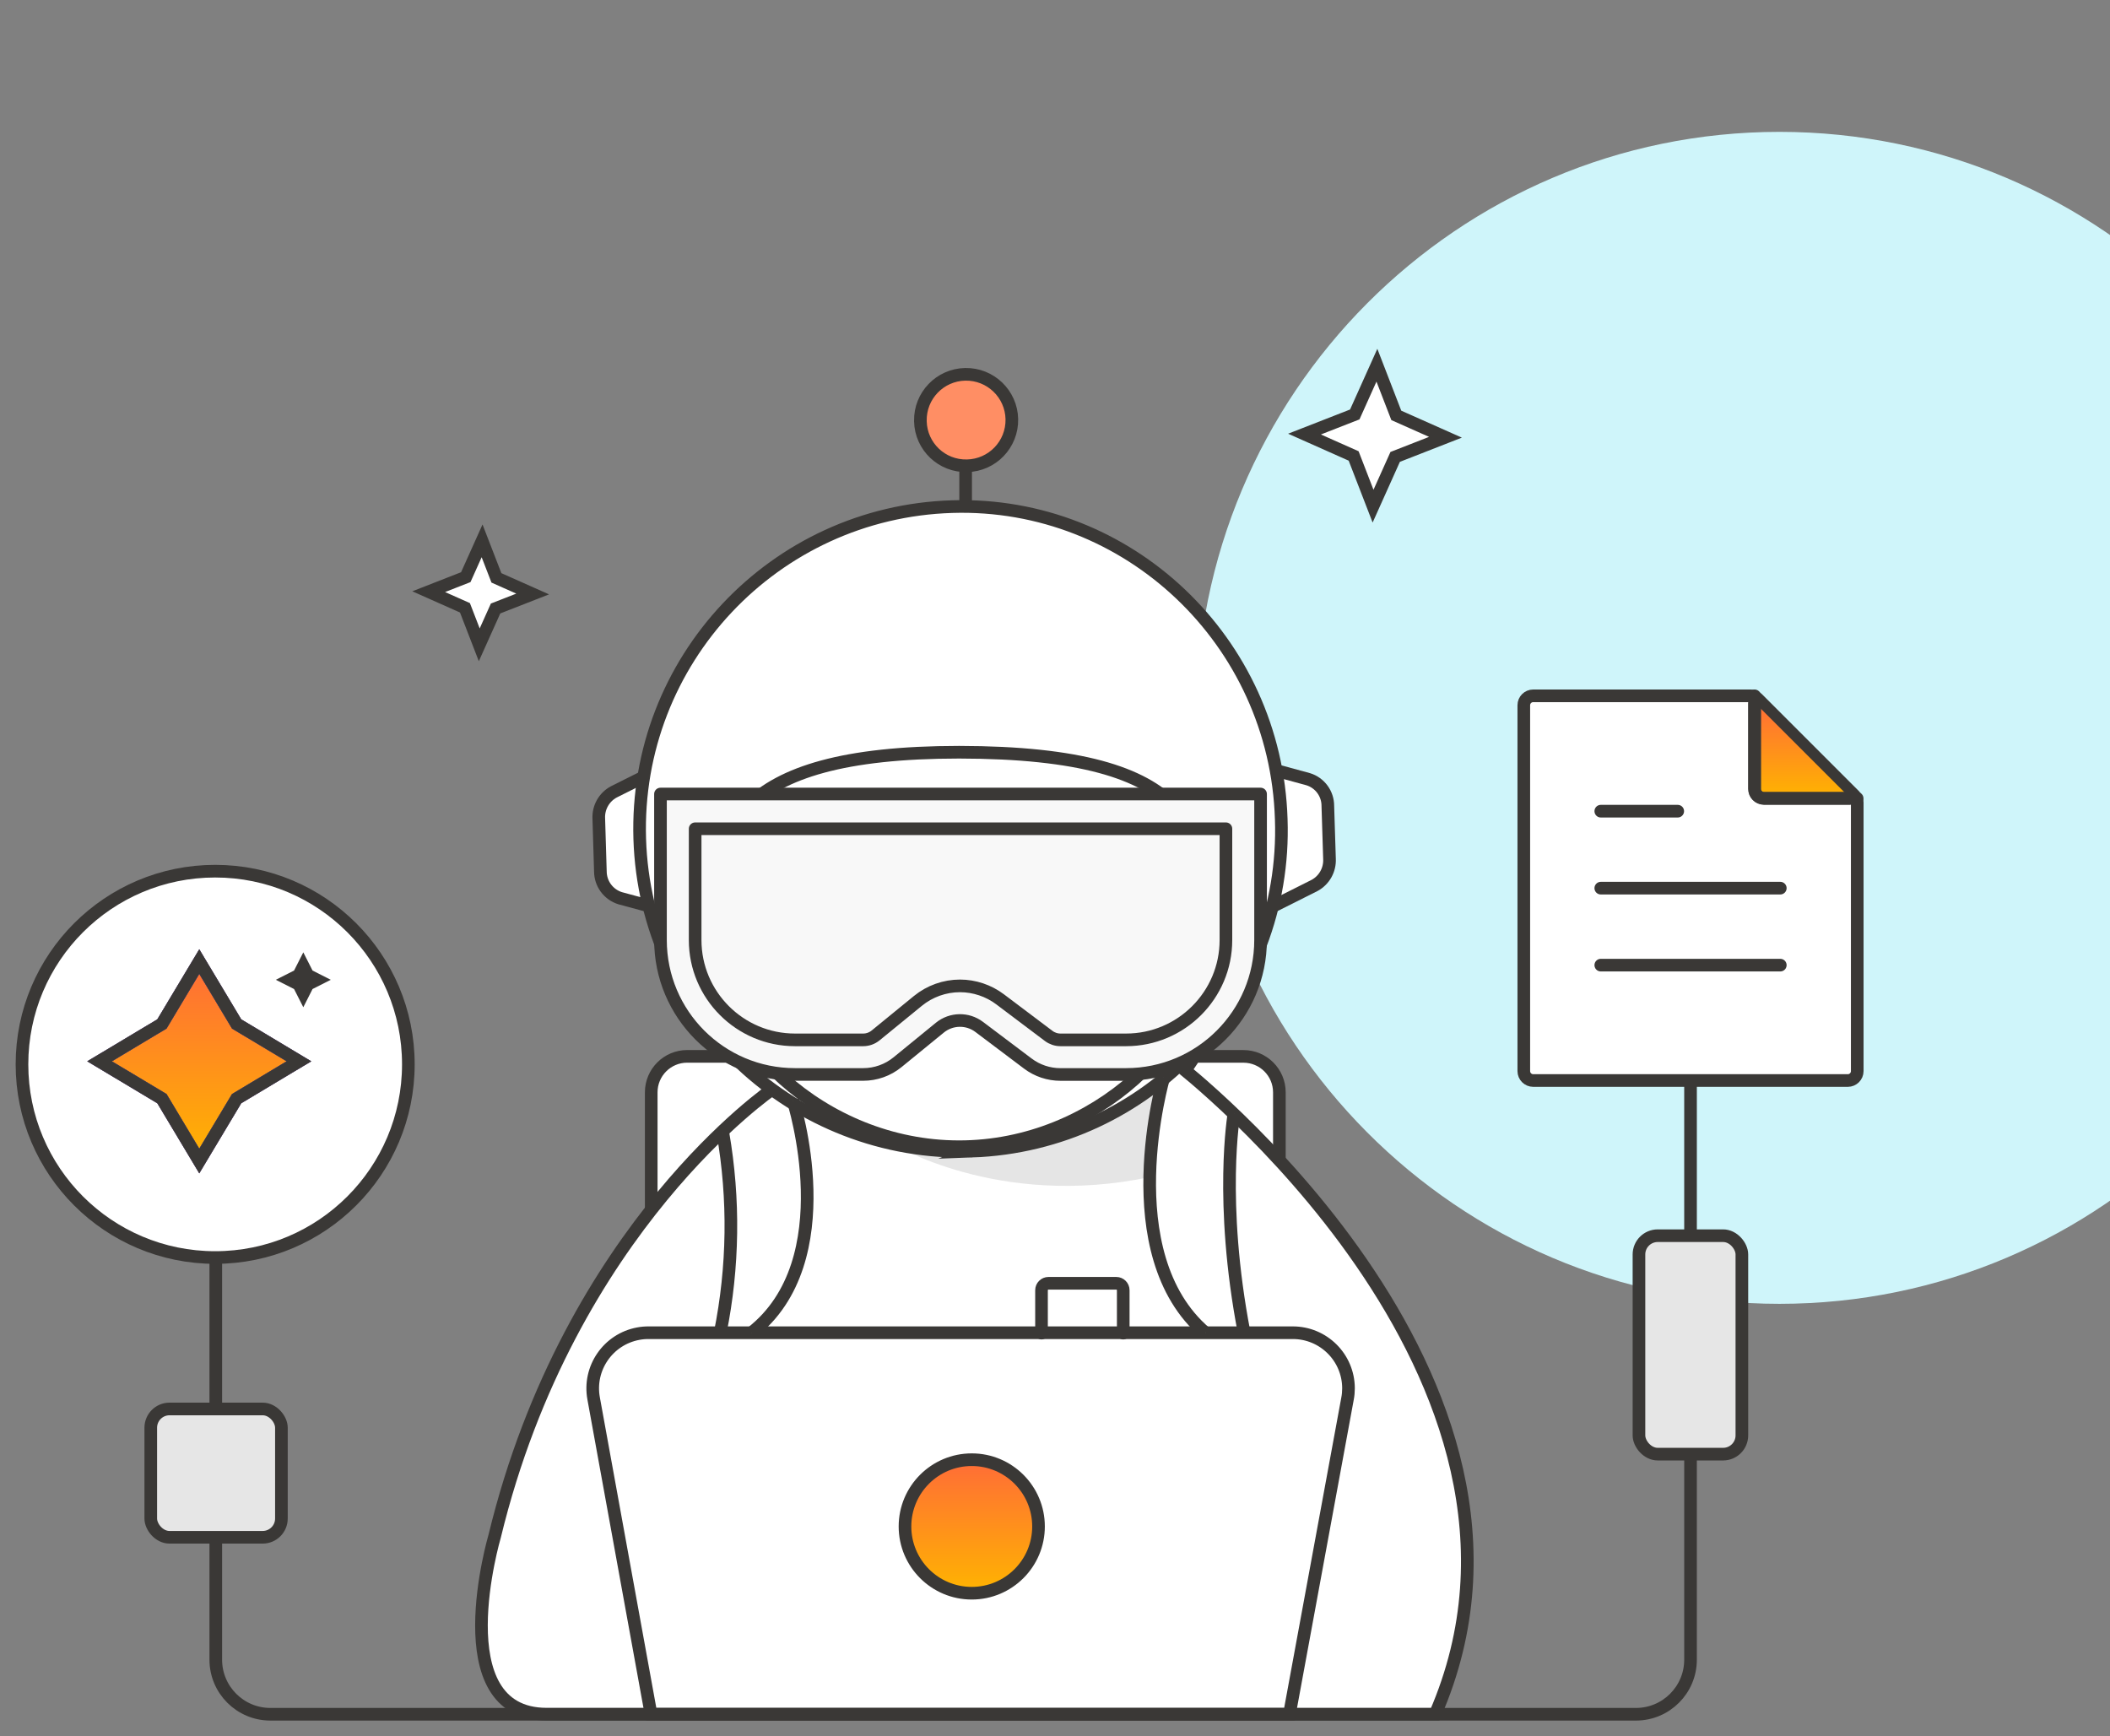 <svg fill="none" height="158" viewBox="0 0 192 158" width="192" xmlns="http://www.w3.org/2000/svg" xmlns:xlink="http://www.w3.org/1999/xlink"><rect x="0" y="0" width="192" height="158" fill="#808080" stroke="none"/><linearGradient id="a" gradientUnits="userSpaceOnUse" x1="82.353" x2="94.5" y1="138.909" y2="138.909"><stop offset="0" stop-color="#ff7002"/><stop offset=".3" stop-color="#fe7304"/><stop offset=".5" stop-color="#fc7c0a"/><stop offset=".68" stop-color="#f88b15"/><stop offset=".84" stop-color="#f3a125"/><stop offset=".98" stop-color="#ecbd39"/><stop offset="1" stop-color="#ebc03b"/></linearGradient><linearGradient id="b"><stop offset="0" stop-color="#ff6c37"/><stop offset="1" stop-color="#ffb400"/></linearGradient><linearGradient id="c" gradientUnits="userSpaceOnUse" x1="88.425" x2="88.425" xlink:href="#b" y1="132.834" y2="144.984"/><linearGradient id="d" gradientUnits="userSpaceOnUse" x1="18.131" x2="18.131" xlink:href="#b" y1="87.506" y2="105.653"/><linearGradient id="e" gradientUnits="userSpaceOnUse" x1="164.023" x2="164.023" xlink:href="#b" y1="63.922" y2="72.65"/><clipPath id="f"><path d="m0 0h192v158h-192z"/></clipPath><g clip-path="url(#f)"><path d="m215 65.325c0 29.451-23.764 53.325-53.078 53.325s-53.078-23.875-53.078-53.325 23.764-53.325 53.078-53.325 53.078 23.874 53.078 53.325z" fill="#cff5fa"/><path d="m153.83 77.439v73.593c0 2.742-2.223 4.967-4.967 4.967h-124.261c-2.742 0-4.967-2.223-4.967-4.967v-52.565" stroke="#3a3836" stroke-miterlimit="10" stroke-width="1.15"/><path d="m58.884 70.951v-.406l-3.034 1.52c-.887.479-1.417 1.426-1.363 2.433l.145 4.801c.004 1.119.732 2.105 1.798 2.439l2.805.759" fill="#fff"/><path d="m58.884 70.951v-.406l-3.034 1.52c-.887.479-1.417 1.426-1.363 2.433l.145 4.801c.004 1.119.732 2.105 1.798 2.439l2.805.759" stroke="#3a3836" stroke-miterlimit="10" stroke-width="1.15"/><path d="m116.581 81.701v.4l3.028-1.52c.888-.475 1.42-1.421 1.369-2.427l-.151-4.801c.01-1.123-.719-2.118-1.792-2.446l-2.786-.759" fill="#fff"/><path d="m116.581 81.701v.4l3.028-1.52c.888-.475 1.42-1.421 1.369-2.427l-.151-4.801c.01-1.123-.719-2.118-1.792-2.446l-2.786-.759" stroke="#3a3836" stroke-miterlimit="10" stroke-width="1.15"/><path d="m66.967 96.129h-4.435c-1.808 0-3.274 1.466-3.274 3.274v10.592l9.995-4.061 3.402-10.768z" fill="#fff" stroke="#3a3836" stroke-miterlimit="10" stroke-width="1.15"/><path d="m108.709 96.131h4.434c1.809 0 3.274 1.466 3.274 3.274v6.531h-14.296z" fill="#fff" stroke="#3a3836" stroke-miterlimit="10" stroke-width="1.15"/><path d="m107.131 96.834s36.828 28.402 23.469 59.155h-80.864c-9.5 0-4.725-16.189-4.725-16.189 6.828-28.163 25.336-40.729 25.336-40.729" fill="#fff"/><path d="m107.131 96.834s36.828 28.402 23.469 59.155h-80.864c-9.5 0-4.725-16.189-4.725-16.189 6.828-28.163 25.336-40.729 25.336-40.729" stroke="#3a3836" stroke-miterlimit="10" stroke-width="1.15"/><path d="m81.123 104.036s9.648 5.999 23.5 3.079l1.901-10.996s-6.714 9.5-25.399 7.917z" fill="#e5e5e5"/><path d="m88.438 104.758c16.117-.574 28.719-14.103 28.149-30.221-.5-16.198-13.935-28.928-29.947-28.434-16.198.496-28.926 14.03-28.427 30.227.496 16.198 14.03 28.926 30.227 28.427z" fill="#fff" stroke="#3a3836" stroke-miterlimit="10" stroke-width="1.15"/><path d="m87.868 41.904v3.636" stroke="#3a3836" stroke-linecap="round" stroke-linejoin="round" stroke-width="1.15"/><path d="m87.996 42.386c2.298-.046 4.123-1.947 4.077-4.245-.046-2.298-1.947-4.123-4.245-4.077-2.298.046-4.123 1.947-4.077 4.245v.042c.059 2.286 1.958 4.092 4.243 4.035z" fill="#ff8e64" stroke="#3a3836" stroke-miterlimit="10" stroke-width="1.15"/><path d="m64.654 85.111c0 9.204 10.135 19.236 22.607 19.243 12.472.006 22.6-10.014 22.607-19.211.006-9.197-.514-16.664-22.595-16.69-21.068.006-22.619 7.454-22.619 16.658z" fill="#fff" stroke="#3a3836" stroke-miterlimit="10" stroke-width="1.15"/><path d="m59.239 155.977-5.219-28.707c-.511-2.752 1.306-5.396 4.058-5.906.311-.059.629-.087.946-.085h58.598c2.799-.01 5.076 2.25 5.085 5.049 0 .32-.028.642-.089.955l-5.282 28.694z" fill="#fff" stroke="#3a3836" stroke-miterlimit="10" stroke-width="1.15"/><path d="m65.535 121.29c1.207-5.995 1.291-12.16.246-18.185z" fill="#fff"/><path d="m65.535 121.29c1.207-5.995 1.291-12.16.246-18.185" stroke="#3a3836" stroke-miterlimit="10" stroke-width="1.15"/><path d="m72.166 100.148s4.675 14.568-3.8 21.144z" fill="#fff"/><path d="m72.166 100.148s4.675 14.568-3.8 21.144" stroke="#3a3836" stroke-miterlimit="10" stroke-width="1.15"/><path d="m113.213 121.291c-2.305-11.971-.926-19.947-.926-19.947z" fill="#fff"/><path d="m113.213 121.291c-2.305-11.971-.926-19.947-.926-19.947" stroke="#3a3836" stroke-miterlimit="10" stroke-width="1.15"/><path d="m105.901 98.035s-4.674 16.063 3.8 23.259z" fill="#fff"/><path d="m105.901 98.035s-4.674 16.063 3.8 23.259" stroke="#3a3836" stroke-miterlimit="10" stroke-width="1.15"/><path d="m88.425 144.984c3.355 0 6.075-2.72 6.075-6.075s-2.72-6.075-6.075-6.075-6.075 2.72-6.075 6.075 2.72 6.075 6.075 6.075z" fill="url(#a)" opacity=".7"/><path d="m88.425 144.984c3.355 0 6.075-2.72 6.075-6.075s-2.72-6.075-6.075-6.075-6.075 2.72-6.075 6.075 2.72 6.075 6.075 6.075z" fill="url(#c)"/><path d="m88.425 144.984c3.355 0 6.075-2.72 6.075-6.075s-2.72-6.075-6.075-6.075-6.075 2.72-6.075 6.075 2.72 6.075 6.075 6.075z" stroke="#3a3836" stroke-miterlimit="10" stroke-width="1.15"/><path d="m102.209 121.315v-3.903c0-.349-.284-.633-.633-.633h-6.17c-.349 0-.633.284-.633.633v3.903" stroke="#3a3836" stroke-linecap="round" stroke-linejoin="round" stroke-width="1.15"/><path d="m102.47 97.779h-5.973c-1.072 0-2.115-.349-2.971-.995l-4.424-3.333c-1.068-.805-2.546-.776-3.583.069l-3.85 3.144c-.881.719-1.985 1.112-3.123 1.112h-6.21c-6.758 0-12.236-5.478-12.236-12.236v-13.283h54.606v13.283c0 6.758-5.477 12.236-12.236 12.236z" fill="#f8f8f8"/><path d="m102.47 97.779h-5.973c-1.072 0-2.115-.349-2.971-.995l-4.424-3.333c-1.068-.805-2.546-.776-3.583.069l-3.85 3.144c-.881.719-1.985 1.112-3.123 1.112h-6.21c-6.758 0-12.236-5.478-12.236-12.236v-13.283h54.606v13.283c0 6.758-5.477 12.236-12.236 12.236z" stroke="#3a3836" stroke-linejoin="round" stroke-width="1.15"/><path d="m96.495 94.629c-.385 0-.765-.128-1.072-.36l-4.424-3.333c-1.043-.786-2.338-1.22-3.644-1.22-1.392 0-2.753.486-3.831 1.367l-3.85 3.144c-.318.259-.717.402-1.127.402h-6.21c-5.009 0-9.082-4.075-9.082-9.082v-10.129h48.298v10.129c0 5.009-4.075 9.082-9.081 9.082h-5.974z" stroke="#3a3836" stroke-linejoin="round" stroke-width="1.15"/><path d="m19.579 114.436c9.709 0 17.579-7.871 17.579-17.579 0-9.709-7.87-17.579-17.579-17.579-9.709 0-17.579 7.87-17.579 17.579 0 9.709 7.87 17.579 17.579 17.579z" fill="#fff" stroke="#3a3836" stroke-miterlimit="10" stroke-width="1.15"/><path d="m27.599 86.664.841 1.657 1.659.841-1.659.841-.841 1.657-.841-1.657-1.659-.841 1.659-.841z" fill="#3a3836"/><path d="m18.133 87.506 3.398 5.675 5.673 3.398-5.673 3.398-3.398 5.676-3.398-5.676-5.675-3.398 5.675-3.398z" fill="url(#d)" stroke="#3a3836" stroke-miterlimit="10" stroke-width="1.15"/><path d="m18.133 87.506 3.398 5.675 5.673 3.398-5.673 3.398-3.398 5.676-3.398-5.676-5.675-3.398 5.675-3.398z" stroke="#784fa9" stroke-width="1.15"/><path d="m18.133 87.506 3.398 5.675 5.673 3.398-5.673 3.398-3.398 5.676-3.398-5.676-5.675-3.398 5.675-3.398z" stroke="#3a3836" stroke-width="1.15"/><path d="m159.31 63.32h-19.797c-.469 0-.854.385-.854.854v33.3c0 .469.385.854.854.854h28.633c.469 0 .854-.385.854-.854v-24.464c0-.231-.095-.444-.248-.606l-8.836-8.836c-.162-.162-.374-.248-.606-.248z" fill="#fff" stroke="#3a3836" stroke-linecap="round" stroke-linejoin="round" stroke-width="1.15"/><path d="m159.659 63.922v7.875c0 .469.385.854.854.854h7.875" fill="url(#e)"/><g stroke="#3a3836"><path d="m159.659 63.922v7.875c0 .469.385.854.854.854h7.875" stroke-miterlimit="10" stroke-width="1.15"/><path d="m159.659 63.32v8.478c0 .469.385.854.854.854h8.478" stroke-linecap="round" stroke-linejoin="round" stroke-width="1.15"/><path d="m145.664 87.828h16.334" stroke-linecap="round" stroke-linejoin="round" stroke-width="1.15"/><path d="m145.664 80.822h16.334" stroke-linecap="round" stroke-linejoin="round" stroke-width="1.15"/><path d="m145.664 73.818h7.002" stroke-linecap="round" stroke-linejoin="round" stroke-width="1.15"/><rect fill="#e6e6e6" height="19.878" rx="1.706" stroke-width="1.15" width="9.364" x="149.138" y="112.45"/><rect fill="#e6e6e6" height="11.677" rx="1.706" stroke-width="1.15" width="11.888" x="13.719" y="128.217"/><path d="m127.057 37.8 4.474 1.99-4.577 1.789-2.012 4.482-1.767-4.568-4.471-1.99 4.574-1.787 2.014-4.482z" fill="#fff" stroke-miterlimit="10" stroke-width="1.15"/><path d="m45.172 52.586 3.299 1.468-3.376 1.319-1.485 3.306-1.302-3.369-3.299-1.468 3.374-1.319 1.485-3.306z" fill="#fff" stroke-miterlimit="10" stroke-width="1.15"/></g></g></svg>